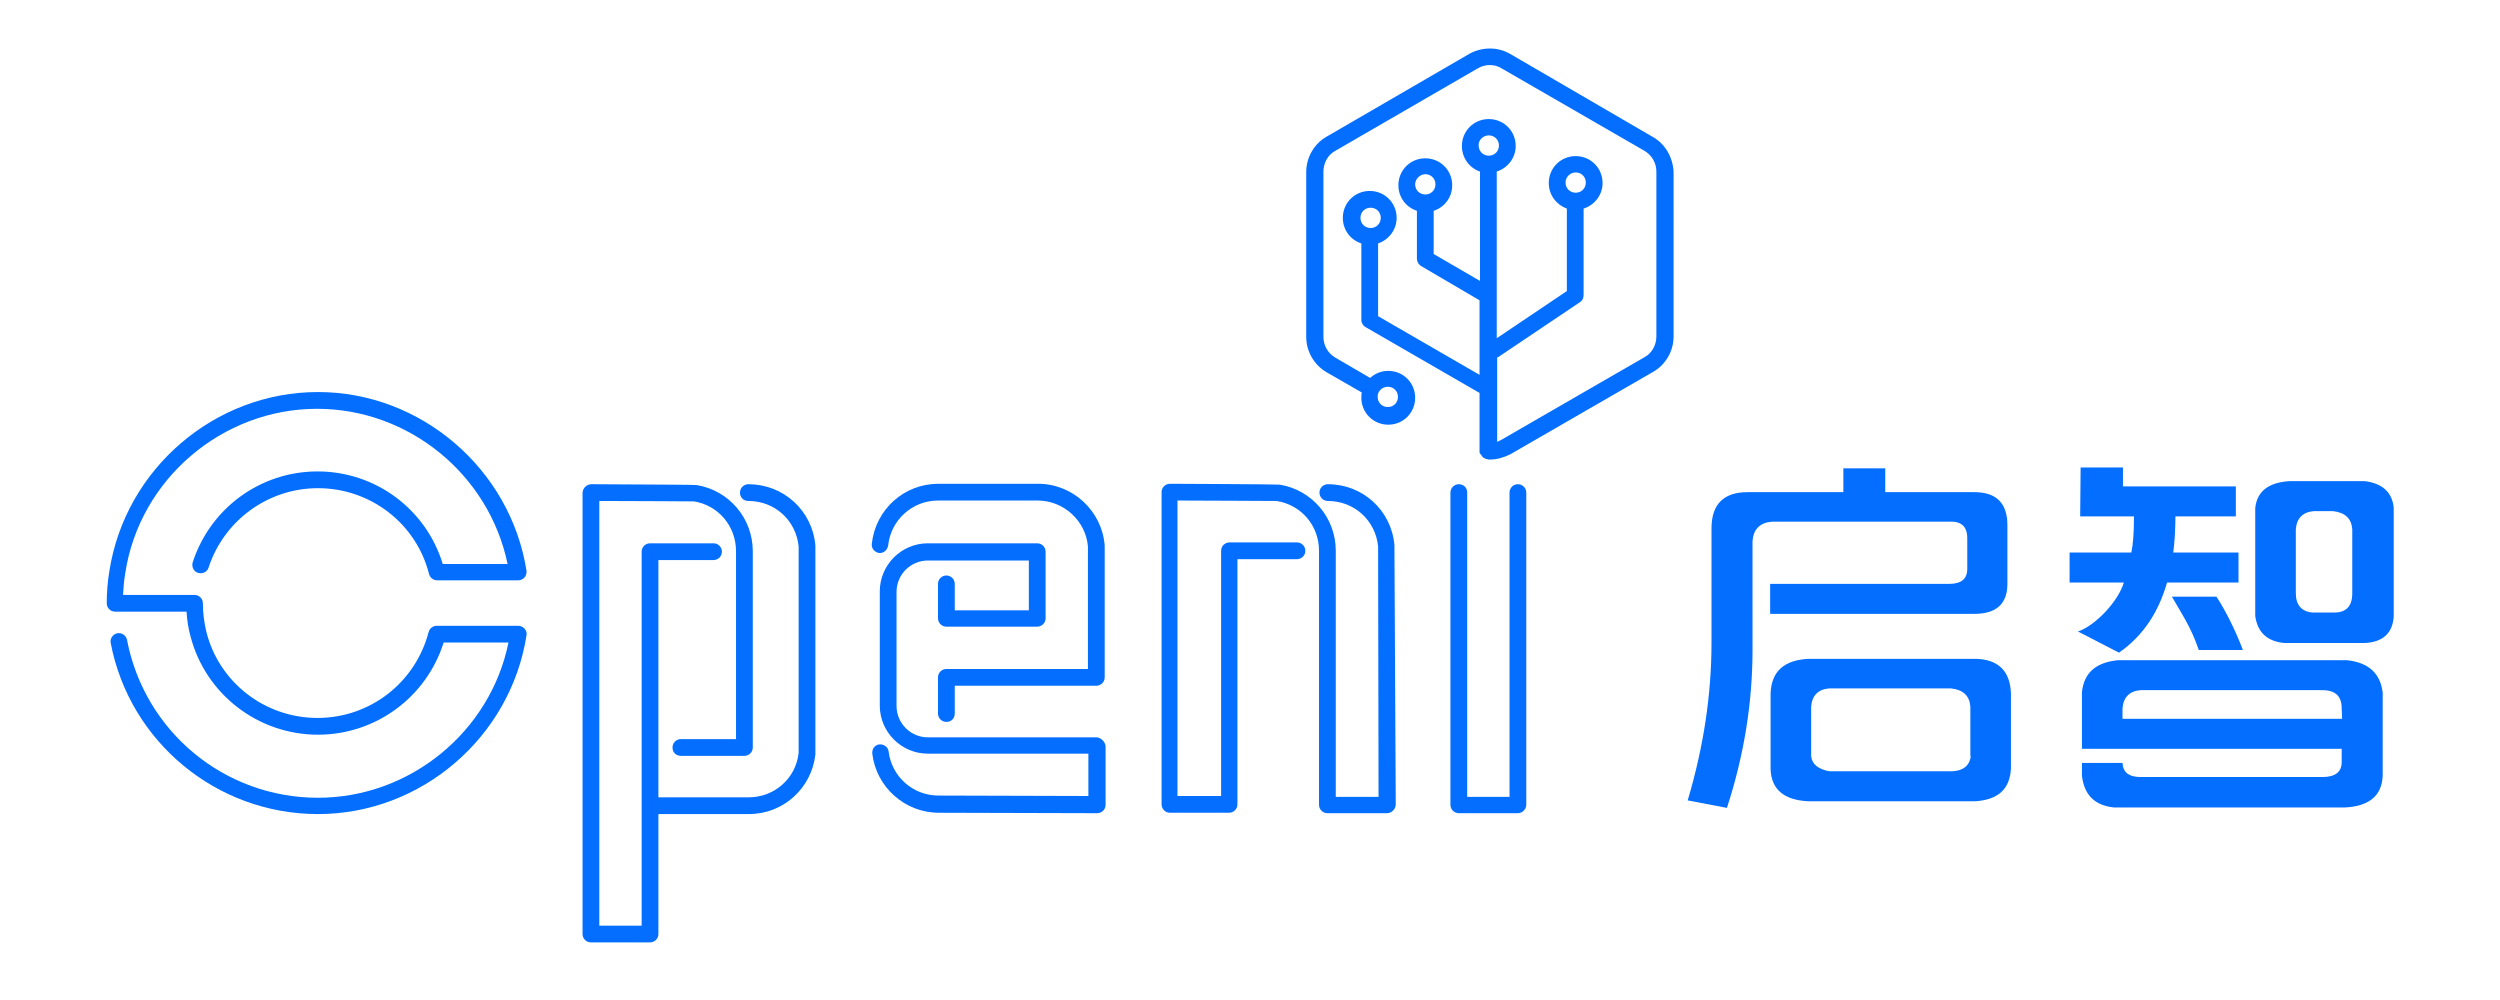 <?xml version="1.0" encoding="utf-8"?>
<!-- Generator: Adobe Illustrator 22.1.0, SVG Export Plug-In . SVG Version: 6.00 Build 0)  -->
<svg version="1.1" id="图层_1" xmlns="http://www.w3.org/2000/svg" xmlns:xlink="http://www.w3.org/1999/xlink" x="0px" y="0px"
	 viewBox="0 0 566.9 226.8" style="enable-background:new 0 0 566.9 226.8;" xml:space="preserve">
<style type="text/css">
	.st0{fill:#036EFF;}
</style>
<path class="st0" d="M344.2,184.4h-13.4c-1,0-1.9-0.8-1.9-1.9v-70.8c0-1,0.8-1.9,1.9-1.9s1.9,0.8,1.9,1.9v69h9.6v-69
	c0-1,0.8-1.9,1.9-1.9c1,0,1.9,0.8,1.9,1.9v70.8C346.1,183.5,345.2,184.4,344.2,184.4"/>
<path class="st0" d="M316.2,123.8c0-0.1,0-0.1,0-0.2c-0.7-7.9-7.2-13.8-15.1-13.8c-1,0-1.9,0.8-1.9,1.9c0,1,0.8,1.9,1.9,1.9
	c6,0,10.8,4.4,11.4,10.3l0.1,56.8h-9.7V125v-0.1c0-7.5-5.4-13.8-12.7-15c-1-0.1-24.7-0.2-24.9-0.2c-1,0-1.9,0.8-1.9,1.9v70.8
	c0,1,0.8,1.9,1.9,1.9h13.4c1,0,1.9-0.8,1.9-1.9v-55.6h13.5c1,0,1.9-0.8,1.9-1.9c0-1-0.8-1.9-1.9-1.9h-15.3c-1,0-1.9,0.8-1.9,1.9
	v55.6H267v-67c5.6,0,21,0.1,22.5,0.1c5.6,0.9,9.6,5.6,9.6,11.3v0.1v57.5c0,1,0.8,1.9,1.9,1.9h13.5c0.5,0,1-0.2,1.4-0.6
	c0.3-0.3,0.6-0.8,0.6-1.4L316.2,123.8z"/>
<path class="st0" d="M374.7,31l-32.3-18.8c-2.8-1.6-6.3-1.6-9.2,0L300.8,31c-2.8,1.6-4.6,4.7-4.6,8v37.4c0,3.2,1.7,6.3,4.6,8l8,4.6
	c-0.1,0.4-0.1,0.8-0.1,1.2c0,3.4,2.7,6.1,6.1,6.1s6.1-2.7,6.1-6.1c0-3.4-2.7-6.1-6.1-6.1c-1.6,0-3,0.6-4.1,1.6l-7.9-4.6
	c-1.7-1-2.7-2.8-2.7-4.7V38.9c0-1.9,1-3.8,2.7-4.7l32.3-18.7c1.7-1,3.8-1,5.4,0l32.4,18.7c1.7,1,2.7,2.8,2.7,4.7v37.4
	c0,1.9-1,3.8-2.7,4.7l-32.4,18.7c-0.3,0.2-0.7,0.3-1,0.5V88.4c0-0.2,0-0.4,0-0.6v-6.7c0.1-0.1,0.1-0.1,0.2-0.1l18.6-12.5
	c0.5-0.3,0.8-0.9,0.8-1.6V47.3c2.5-0.8,4.3-3.1,4.3-5.8c0-3.4-2.7-6.1-6.1-6.1c-3.4,0-6.1,2.7-6.1,6.1c0,2.7,1.7,4.9,4.1,5.8v18.7
	l-15.9,10.7V38.9c2.5-0.8,4.3-3.1,4.3-5.8c0-3.4-2.7-6.1-6.1-6.1c-3.4,0-6.1,2.7-6.1,6.1c0,2.7,1.7,5,4.1,5.8v24.8l-10.5-6.1v-9.8
	c2.5-0.8,4.2-3.1,4.2-5.8c0-3.4-2.7-6.1-6.1-6.1s-6.1,2.7-6.1,6.1c0,2.7,1.7,5,4.2,5.8v10.9c0,0.6,0.4,1.3,0.9,1.6l13.3,7.8v16.9
	l-23-13.3V55.2c2.4-0.8,4.2-3.1,4.2-5.8c0-3.4-2.7-6.1-6.1-6.1c-3.4,0-6.1,2.7-6.1,6.1c0,2.7,1.7,5,4.2,5.8v17.4
	c0,0.6,0.4,1.3,1,1.6l25.8,14.9v13.1c0,0.1,0,0.1,0,0.2c0,0.1,0,0.1,0,0.2c0,0.1,0.1,0.1,0.1,0.2s0,0.1,0.1,0.1
	c0,0.1,0.1,0.1,0.1,0.2c0,0.1,0.1,0.1,0.1,0.1c0.1,0.1,0.1,0.1,0.1,0.2l0.1,0.1c0.1,0.1,0.1,0.1,0.2,0.2l0.1,0.1
	c0.1,0.1,0.2,0.1,0.3,0.1c0,0,0.1,0,0.1,0.1c0.1,0.1,0.2,0.1,0.3,0.1h0.1c0.1,0,0.2,0.1,0.3,0.1h0.1l0,0c0,0,0,0,0.1,0l0,0
	c0.1,0,0.1,0,0.2,0c1.6,0,3.2-0.5,4.6-1.2l32.4-18.7c2.8-1.6,4.6-4.7,4.6-8V38.9C379.3,35.6,377.6,32.6,374.7,31 M314.7,87.7
	c1.3,0,2.3,1,2.3,2.3c0,1.3-1,2.3-2.3,2.3s-2.3-1-2.3-2.3C312.3,88.8,313.4,87.7,314.7,87.7 M357.3,39.1c1.3,0,2.3,1,2.3,2.3
	c0,1.3-1,2.3-2.3,2.3s-2.3-1-2.3-2.3C355,40.2,356,39.1,357.3,39.1 M323.2,39.5c1.3,0,2.3,1,2.3,2.3c0,1.3-1,2.3-2.3,2.3
	s-2.3-1-2.3-2.3C320.9,40.6,322,39.5,323.2,39.5 M310.8,47.1c1.3,0,2.3,1,2.3,2.3c0,1.3-1,2.3-2.3,2.3c-1.3,0-2.3-1-2.3-2.3
	C308.5,48.1,309.5,47.1,310.8,47.1 M337.6,30.7c1.3,0,2.3,1,2.3,2.3c0,1.3-1,2.3-2.3,2.3c-1.3,0-2.3-1-2.3-2.3
	C335.2,31.8,336.3,30.7,337.6,30.7"/>
<path class="st0" d="M248.6,167.2h-38.2c-3.9,0-7.1-3.2-7.1-7.1v-25.9c0-3.9,3.2-7.1,7.1-7.1h22.9v11.3h-16.8v-6
	c0-1-0.8-1.9-1.9-1.9c-1,0-1.9,0.8-1.9,1.9v7.8c0,1,0.8,1.9,1.9,1.9h20.6c1,0,1.9-0.8,1.9-1.9v-15.1c0-1-0.8-1.9-1.9-1.9h-24.8
	c-6,0-10.9,4.9-10.9,10.9v25.9c0,6,4.9,10.9,10.9,10.9h36.4v9.6l-34-0.1c-5.8,0-10.6-4.3-11.3-10c-0.1-1-1.1-1.7-2.1-1.6
	c-1,0.1-1.7,1-1.6,2.1c0.9,7.6,7.4,13.4,15.1,13.4l35.9,0.1c1,0,1.9-0.8,1.9-1.9v-13.4C250.5,168.1,249.6,167.2,248.6,167.2"/>
<path class="st0" d="M199.3,125.4c1,0.1,1.9-0.6,2.1-1.7c0.6-5.8,5.5-10.2,11.3-10.2h22.6c5.9,0,10.9,4.6,11.4,10.4v27.8h-32.1
	c-1,0-1.9,0.8-1.9,1.9v8.2c0,1,0.8,1.9,1.9,1.9s1.9-0.8,1.9-1.9v-6.3h32.1c1,0,1.9-0.8,1.9-1.9v-29.8c0-0.1,0-0.1,0-0.1
	c-0.6-7.8-7.2-14-15.1-14h-22.6c-7.8,0-14.2,5.8-15.1,13.5C197.5,124.3,198.3,125.2,199.3,125.4"/>
<path class="st0" d="M169.7,109.8c-1,0-1.9,0.8-1.9,1.9s0.8,1.9,1.9,1.9c6,0,10.8,4.4,11.4,10.3v46.8c-0.6,5.8-5.5,10.1-11.3,10.1
	h-20.5v-53.8h12.5c1,0,1.9-0.8,1.9-1.9c0-1-0.8-1.9-1.9-1.9h-14.4c-1,0-1.9,0.8-1.9,1.9v57.6v27.2h-9.6v-96.3
	c8.7,0,20.3,0.1,21.5,0.1c5.5,0.9,9.5,5.6,9.5,11.3v42.6h-12.5c-1,0-1.9,0.8-1.9,1.9s0.8,1.9,1.9,1.9h14.4c1,0,1.9-0.8,1.9-1.9
	v-44.5c0-7.5-5.4-13.8-12.7-15c-0.6-0.1-8.6-0.1-23.9-0.2l0,0c-0.5,0-1,0.2-1.4,0.6c-0.3,0.3-0.6,0.8-0.6,1.4v100
	c0,1,0.8,1.9,1.9,1.9h13.4c1,0,1.9-0.8,1.9-1.9v-27.2h20.5c7.8,0,14.2-5.8,15.1-13.5c0-0.1,0-0.1,0-0.2v-47c0-0.1,0-0.1,0-0.2
	C184.2,115.7,177.6,109.8,169.7,109.8"/>
<path class="st0" d="M72,106.9c-12.9,0-24.3,8.3-28.3,20.6c-0.3,1,0.2,2.1,1.2,2.4c1,0.3,2.1-0.2,2.4-1.2c3.5-10.7,13.5-18,24.8-18
	c11.9,0,22.3,8,25.2,19.5c0.2,0.8,1,1.4,1.8,1.4h18.4c0.6,0,1.1-0.3,1.4-0.6c0.4-0.4,0.5-1,0.5-1.5c-3.6-23.1-23.9-40.6-47.3-40.6
	s-43.7,17.4-47.3,40.6l0,0c-0.4,2.4-0.6,4.9-0.6,7.3c0,1,0.8,1.9,1.9,1.9h16.2c0.1,1.9,0.4,3.8,0.9,5.6l0,0
	c3.4,13.1,15.3,22.3,28.9,22.3c13.1,0,24.6-8.5,28.5-20.9h14.7c-4.1,20.2-22.3,35.2-43.2,35.2c-21.2,0-39.3-15-43.3-35.8
	c-0.2-1-1.2-1.7-2.2-1.5c-1,0.2-1.7,1.2-1.5,2.2c4.3,22.5,24.1,38.8,47,38.8c23.4,0,43.7-17.4,47.3-40.6c0.1-0.5-0.1-1.1-0.5-1.5
	c-0.4-0.4-0.9-0.6-1.4-0.6H99c-0.8,0-1.6,0.6-1.8,1.4c-3,11.5-13.3,19.5-25.2,19.5s-22.3-8-25.2-19.5l0,0c-0.5-2.1-0.8-4.3-0.8-6.5
	c0-1-0.8-1.9-1.9-1.9H27.9c0.1-1.6,0.2-3.2,0.5-4.9l0,0c3.2-21.3,22-37.3,43.5-37.3c20.8,0,39,14.9,43.2,35.2h-14.7
	C96.6,115.4,85.1,106.9,72,106.9"/>
<g>
	<g>
		<g>
			<path class="st0" d="M448.2,149.4H410c-5.4,0.3-8.3,2.8-8.5,7.8v17.3c0.2,4.5,3,6.9,8.5,7.2h37.8c5.2-0.3,8-2.7,8.2-7.5v-17
				C455.8,152.2,453.2,149.6,448.2,149.4z M446.9,171.5c-0.3,2.1-1.6,3.2-4.1,3.4h-28c-2.5-0.5-3.9-1.6-4.1-3.4v-11.3
				c0.2-2.5,1.6-3.9,4.1-4.1h27.6c2.7,0.3,4.2,1.6,4.4,4.1V171.5z"/>
			<path class="st0" d="M397.4,132.4v-0.8v-8.9c0.2-2.7,1.7-4.2,4.4-4.4h39.9c3-0.2,4.4,1,4.4,3.8v6.9c0,2.3-1.4,3.4-4.1,3.4h-40.6
				v6.8h46.3c5,0,7.5-2.3,7.5-6.8v-13.3c0-5-2.5-7.5-7.5-7.5h-20.2v-5.4H418v5.4h-21.7c-5.4,0-8.2,2.7-8.2,8.2v25.9
				c0,11.8-1.8,23.7-5.4,35.8l8.9,1.7c3.9-12,5.8-23.9,5.8-35.8v-5v-3.1L397.4,132.4L397.4,132.4z"/>
		</g>
		<g>
			<path class="st0" d="M471.2,143.2l9.3,4.8c5.6-3.9,9-9.3,10.9-15.9h16.2v-6.8h-14.8c0.3-1.9,0.5-5.6,0.5-8.2H507v-6.8h-25.6v-4.3
				h-9.6l-0.1,11.1h12.2c0,3.6-0.2,6.4-0.6,8.2h-14v6.8h12.3C480.4,136.2,475.3,141.8,471.2,143.2z"/>
			<path class="st0" d="M492.5,135.3c2.7,4.7,4.3,6.9,6.1,12.1h10c-1.7-4.5-3.9-8.9-6-12.1H492.5z"/>
			<path class="st0" d="M532.1,149.7h-51.8c-5,0.5-7.7,2.8-8.2,7.2v12.9h9.2h2.5h47.2v3c0,2.3-1.5,3.4-4.4,3.4h-41.2
				c-2.7,0-4-1.1-4.1-3.2h-9.2v2.9c0.5,4.3,2.8,6.7,7.2,7.2h52.5c5.4-0.3,8.3-2.6,8.5-7.2v-18.8
				C539.8,152.7,537.1,150.2,532.1,149.7z M531.1,163h-49.8v-2.4c0.2-2.5,1.6-3.9,4.1-4.1h41.2c3,0,4.4,1.4,4.4,4.1L531.1,163
				L531.1,163z"/>
			<path class="st0" d="M536.2,109.1h-17c-4.8,0.3-7.4,2.3-7.8,6.1v24.5c0.5,3.6,2.6,5.7,6.5,6.1h18.4c4.1-0.2,6.3-2.3,6.5-6.1
				v-24.5C542.5,111.7,540.3,109.6,536.2,109.1z M533.4,134.5c0,3-1.4,4.4-4.1,4.4h-4.9c-2.5-0.2-3.8-1.7-3.8-4.4V120
				c0.2-2.5,1.6-3.9,4.1-4.1h4.3c2.7,0.3,4.2,1.6,4.4,4.1V134.5z"/>
		</g>
	</g>
</g>
</svg>
